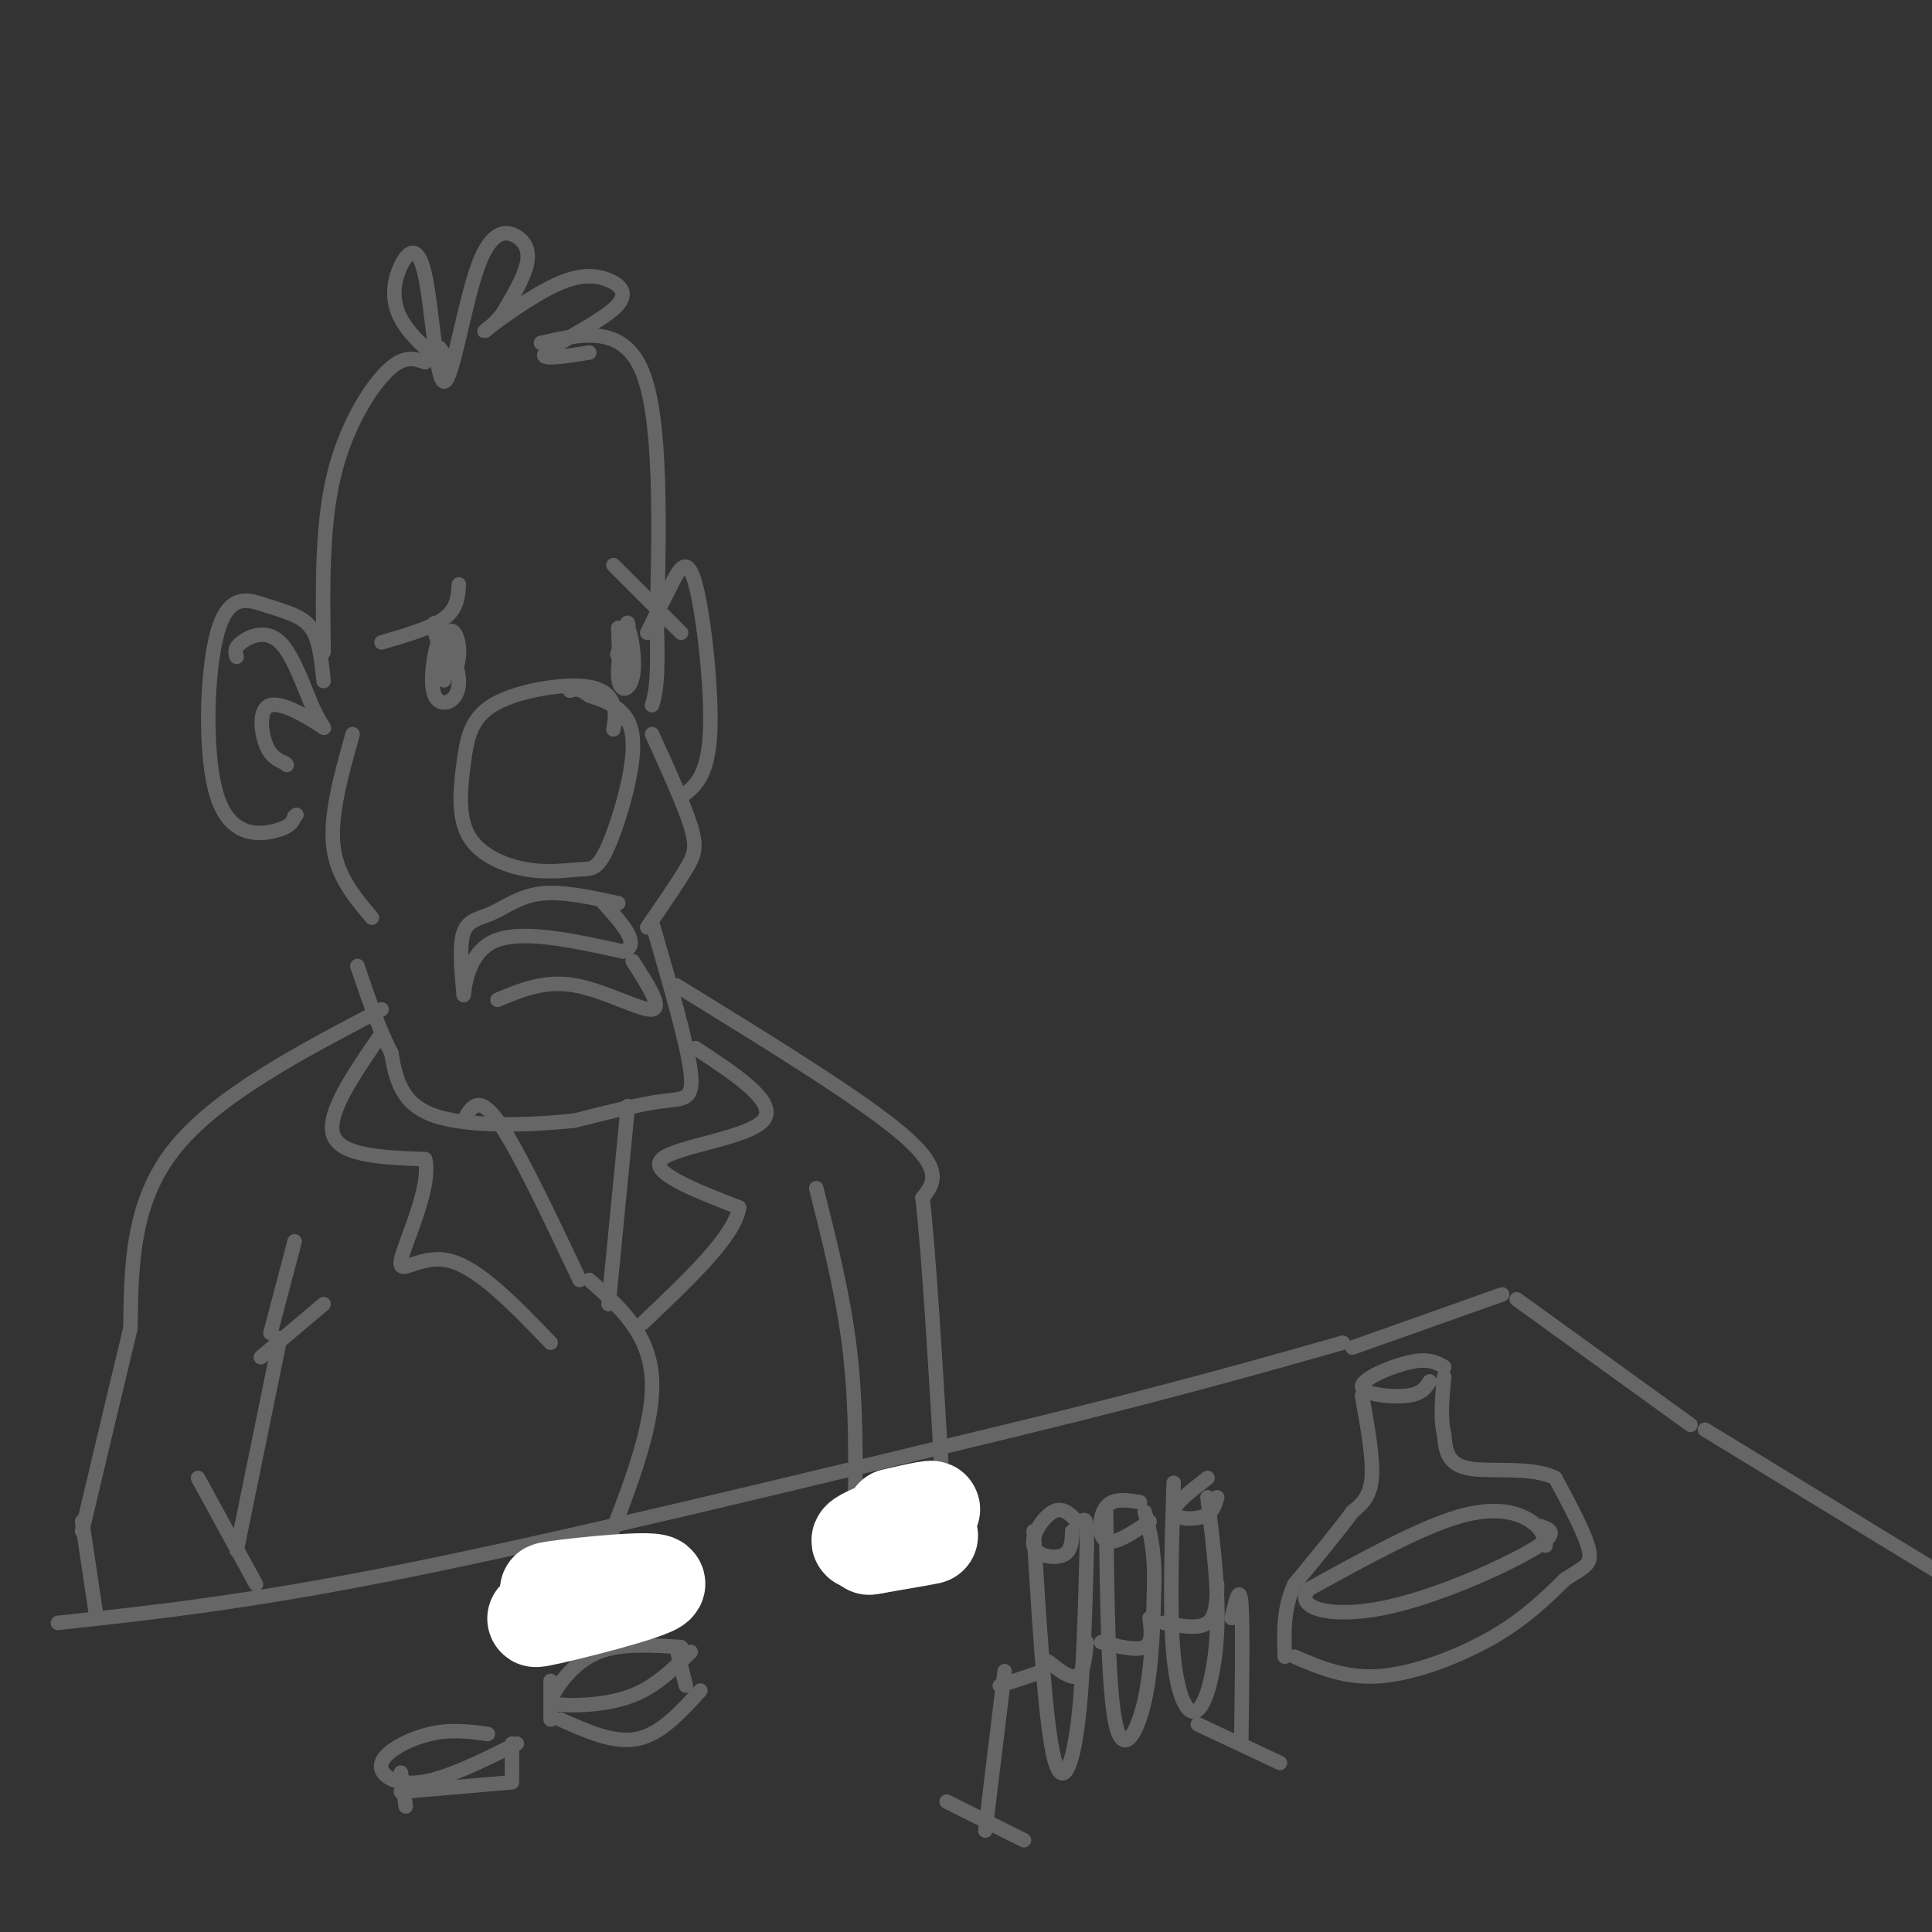 <svg viewBox='0 0 400 400' version='1.1' xmlns='http://www.w3.org/2000/svg' xmlns:xlink='http://www.w3.org/1999/xlink'><rect x="0" y="0" width="400" height="400" fill="#333333" stroke="none"/><g fill='none' stroke='rgb(102,102,102)' stroke-width='3' stroke-linecap='round' stroke-linejoin='round'><path d='M88,75c-2.200,-0.800 -4.400,-1.600 -8,2c-3.600,3.600 -8.600,11.600 -11,22c-2.400,10.400 -2.200,23.200 -2,36'/><path d='M67,141c-0.394,-3.813 -0.789,-7.627 -2,-10c-1.211,-2.373 -3.239,-3.307 -5,-4c-1.761,-0.693 -3.254,-1.147 -6,-2c-2.746,-0.853 -6.746,-2.105 -9,6c-2.254,8.105 -2.761,25.567 0,34c2.761,8.433 8.789,7.838 12,7c3.211,-0.838 3.606,-1.919 4,-3'/><path d='M61,169c0.667,-0.500 0.333,-0.250 0,0'/><path d='M49,136c-0.300,-0.880 -0.600,-1.761 1,-3c1.600,-1.239 5.098,-2.838 8,0c2.902,2.838 5.206,10.111 7,14c1.794,3.889 3.079,4.393 1,3c-2.079,-1.393 -7.521,-4.683 -10,-4c-2.479,0.683 -1.994,5.338 -1,8c0.994,2.662 2.497,3.331 4,4'/><path d='M59,158c0.667,0.667 0.333,0.333 0,0'/><path d='M91,72c1.407,1.998 2.814,3.996 1,3c-1.814,-0.996 -6.849,-4.986 -9,-9c-2.151,-4.014 -1.418,-8.053 0,-11c1.418,-2.947 3.522,-4.803 5,2c1.478,6.803 2.330,22.265 4,22c1.670,-0.265 4.159,-16.257 7,-24c2.841,-7.743 6.034,-7.239 8,-6c1.966,1.239 2.705,3.211 2,6c-0.705,2.789 -2.852,6.394 -5,10'/><path d='M104,65c-2.146,2.741 -5.012,4.592 -3,3c2.012,-1.592 8.901,-6.628 14,-9c5.099,-2.372 8.408,-2.079 11,-1c2.592,1.079 4.467,2.944 1,6c-3.467,3.056 -12.276,7.302 -14,9c-1.724,1.698 3.638,0.849 9,0'/><path d='M112,71c8.500,-1.917 17.000,-3.833 21,6c4.000,9.833 3.500,31.417 3,53'/><path d='M136,130c0.333,11.500 -0.333,13.750 -1,16'/><path d='M134,131c1.673,-3.381 3.345,-6.762 5,-10c1.655,-3.238 3.292,-6.333 5,0c1.708,6.333 3.488,22.095 3,31c-0.488,8.905 -3.244,10.952 -6,13'/><path d='M127,151c0.292,-1.608 0.584,-3.216 0,-5c-0.584,-1.784 -2.044,-3.745 -7,-4c-4.956,-0.255 -13.407,1.196 -18,4c-4.593,2.804 -5.327,6.963 -6,12c-0.673,5.037 -1.283,10.953 1,15c2.283,4.047 7.460,6.225 12,7c4.540,0.775 8.444,0.146 11,0c2.556,-0.146 3.765,0.192 6,-5c2.235,-5.192 5.496,-15.912 5,-22c-0.496,-6.088 -4.748,-7.544 -9,-9'/><path d='M122,144c-2.167,-1.667 -3.083,-1.333 -4,-1'/><path d='M93,135c-0.535,-2.599 -1.069,-5.198 -2,-3c-0.931,2.198 -2.258,9.194 -1,12c1.258,2.806 5.101,1.421 5,-3c-0.101,-4.421 -4.146,-11.878 -5,-12c-0.854,-0.122 1.482,7.091 3,9c1.518,1.909 2.216,-1.486 2,-4c-0.216,-2.514 -1.348,-4.147 -2,-3c-0.652,1.147 -0.826,5.073 -1,9'/><path d='M92,140c-0.167,1.500 -0.083,0.750 0,0'/><path d='M128,130c0.223,6.318 0.446,12.637 1,11c0.554,-1.637 1.438,-11.229 1,-12c-0.438,-0.771 -2.200,7.278 -2,11c0.200,3.722 2.362,3.118 3,0c0.638,-3.118 -0.246,-8.748 -1,-10c-0.754,-1.252 -1.377,1.874 -2,5'/><path d='M128,135c-0.333,0.833 -0.167,0.417 0,0'/><path d='M128,187c-5.810,-1.256 -11.619,-2.512 -16,-2c-4.381,0.512 -7.333,2.792 -10,4c-2.667,1.208 -5.048,1.345 -6,4c-0.952,2.655 -0.476,7.827 0,13'/><path d='M96,206c0.133,-0.511 0.467,-8.289 6,-11c5.533,-2.711 16.267,-0.356 27,2'/><path d='M129,197c3.833,-1.333 -0.083,-5.667 -4,-10'/><path d='M131,199c3.111,4.844 6.222,9.689 4,10c-2.222,0.311 -9.778,-3.911 -16,-5c-6.222,-1.089 -11.111,0.956 -16,3'/><path d='M135,152c3.311,7.289 6.622,14.578 8,19c1.378,4.422 0.822,5.978 -1,9c-1.822,3.022 -4.911,7.511 -8,12'/><path d='M73,152c-2.333,8.333 -4.667,16.667 -4,23c0.667,6.333 4.333,10.667 8,15'/><path d='M135,191c3.644,12.511 7.289,25.022 8,31c0.711,5.978 -1.511,5.422 -6,6c-4.489,0.578 -11.244,2.289 -18,4'/><path d='M119,232c-8.844,0.978 -21.956,1.422 -29,-1c-7.044,-2.422 -8.022,-7.711 -9,-13'/><path d='M81,218c-2.667,-5.167 -4.833,-11.583 -7,-18'/><path d='M96,232c1.500,-2.750 3.000,-5.500 7,0c4.000,5.500 10.500,19.250 17,33'/><path d='M126,270c0.000,0.000 4.000,-41.000 4,-41'/><path d='M79,214c-5.750,8.333 -11.500,16.667 -10,21c1.500,4.333 10.250,4.667 19,5'/><path d='M88,240c1.464,5.726 -4.375,17.542 -5,21c-0.625,3.458 3.964,-1.440 10,0c6.036,1.440 13.518,9.220 21,17'/><path d='M144,217c8.600,5.667 17.200,11.333 14,15c-3.200,3.667 -18.200,5.333 -21,8c-2.800,2.667 6.600,6.333 16,10'/><path d='M153,250c-0.667,5.667 -10.333,14.833 -20,24'/><path d='M122,265c6.333,5.583 12.667,11.167 13,21c0.333,9.833 -5.333,23.917 -11,38'/><path d='M140,204c19.250,11.833 38.500,23.667 47,31c8.500,7.333 6.250,10.167 4,13'/><path d='M191,248c1.333,11.667 2.667,34.333 4,57'/><path d='M79,209c-17.167,9.000 -34.333,18.000 -43,29c-8.667,11.000 -8.833,24.000 -9,37'/><path d='M27,275c-3.167,13.167 -6.583,27.583 -10,42'/><path d='M56,276c0.000,0.000 5.000,-19.000 5,-19'/><path d='M54,281c0.000,0.000 13.000,-11.000 13,-11'/><path d='M58,277c0.000,0.000 -9.000,44.000 -9,44'/><path d='M169,246c2.833,11.250 5.667,22.500 7,34c1.333,11.500 1.167,23.250 1,35'/><path d='M12,336c20.000,-2.167 40.000,-4.333 73,-11c33.000,-6.667 79.000,-17.833 125,-29'/><path d='M210,296c32.167,-7.833 50.083,-12.917 68,-18'/><path d='M299,283c-1.589,-0.911 -3.179,-1.821 -7,-1c-3.821,0.821 -9.875,3.375 -10,5c-0.125,1.625 5.679,2.321 9,2c3.321,-0.321 4.161,-1.661 5,-3'/><path d='M282,289c1.167,6.500 2.333,13.000 2,17c-0.333,4.000 -2.167,5.500 -4,7'/><path d='M280,313c-2.667,3.667 -7.333,9.333 -12,15'/><path d='M268,328c-2.333,5.000 -2.167,10.000 -2,15'/><path d='M268,343c5.378,2.311 10.756,4.622 18,4c7.244,-0.622 16.356,-4.178 23,-8c6.644,-3.822 10.822,-7.911 15,-12'/><path d='M324,327c3.756,-2.533 5.644,-2.867 5,-6c-0.644,-3.133 -3.822,-9.067 -7,-15'/><path d='M322,306c-4.867,-2.467 -13.533,-1.133 -18,-2c-4.467,-0.867 -4.733,-3.933 -5,-7'/><path d='M299,297c-0.833,-3.167 -0.417,-7.583 0,-12'/><path d='M320,320c-0.289,-1.667 -0.578,-3.333 -3,-5c-2.422,-1.667 -6.978,-3.333 -15,-1c-8.022,2.333 -19.511,8.667 -31,15'/><path d='M271,329c-3.226,3.881 4.208,6.083 15,4c10.792,-2.083 24.940,-8.452 31,-12c6.060,-3.548 4.030,-4.274 2,-5'/><path d='M243,307c-0.435,13.625 -0.869,27.250 0,36c0.869,8.750 3.042,12.625 5,11c1.958,-1.625 3.702,-8.750 4,-17c0.298,-8.250 -0.851,-17.625 -2,-27'/><path d='M250,306c-3.556,2.756 -7.111,5.511 -7,7c0.111,1.489 3.889,1.711 6,1c2.111,-0.711 2.556,-2.356 3,-4'/><path d='M229,313c0.222,18.578 0.444,37.156 2,44c1.556,6.844 4.444,1.956 6,-5c1.556,-6.956 1.778,-15.978 2,-25'/><path d='M239,327c0.000,-6.500 -1.000,-10.250 -2,-14'/><path d='M236,311c-2.756,-0.444 -5.511,-0.889 -7,1c-1.489,1.889 -1.711,6.111 0,7c1.711,0.889 5.356,-1.556 9,-4'/><path d='M214,317c1.178,19.156 2.356,38.311 4,46c1.644,7.689 3.756,3.911 5,-5c1.244,-8.911 1.622,-22.956 2,-37'/><path d='M225,321c0.167,-7.167 -0.417,-6.583 -1,-6'/><path d='M223,315c-1.494,-1.548 -2.988,-3.095 -5,-2c-2.012,1.095 -4.542,4.833 -4,7c0.542,2.167 4.155,2.762 6,2c1.845,-0.762 1.923,-2.881 2,-5'/><path d='M252,328c-0.083,3.333 -0.167,6.667 -2,8c-1.833,1.333 -5.417,0.667 -9,0'/><path d='M238,335c0.333,2.583 0.667,5.167 -1,6c-1.667,0.833 -5.333,-0.083 -9,-1'/><path d='M225,340c-0.333,3.167 -0.667,6.333 -2,7c-1.333,0.667 -3.667,-1.167 -6,-3'/><path d='M216,346c0.000,0.000 -9.000,3.000 -9,3'/><path d='M208,346c0.000,0.000 -4.000,33.000 -4,33'/><path d='M196,373c0.000,0.000 16.000,8.000 16,8'/><path d='M255,335c0.833,-3.583 1.667,-7.167 2,-3c0.333,4.167 0.167,16.083 0,28'/><path d='M248,357c0.000,0.000 17.000,8.000 17,8'/><path d='M95,121c-0.167,2.500 -0.333,5.000 -3,7c-2.667,2.000 -7.833,3.500 -13,5'/><path d='M127,117c0.000,0.000 14.000,14.000 14,14'/><path d='M280,279c0.000,0.000 31.000,-11.000 31,-11'/><path d='M314,269c0.000,0.000 36.000,26.000 36,26'/><path d='M353,296c0.000,0.000 59.000,36.000 59,36'/><path d='M141,341c-6.198,-0.391 -12.396,-0.781 -17,1c-4.604,1.781 -7.616,5.735 -9,8c-1.384,2.265 -1.142,2.841 2,3c3.142,0.159 9.183,-0.097 14,-2c4.817,-1.903 8.408,-5.451 12,-9'/><path d='M101,359c-3.821,-0.512 -7.643,-1.024 -12,0c-4.357,1.024 -9.250,3.583 -10,6c-0.750,2.417 2.643,4.690 8,4c5.357,-0.690 12.679,-4.345 20,-8'/><path d='M83,367c0.000,0.000 1.000,7.000 1,7'/><path d='M106,361c0.000,0.000 0.000,7.000 0,7'/><path d='M83,371c0.000,0.000 23.000,-2.000 23,-2'/><path d='M114,348c0.000,0.000 0.000,8.000 0,8'/><path d='M140,341c0.000,0.000 2.000,8.000 2,8'/><path d='M116,356c5.583,2.500 11.167,5.000 16,4c4.833,-1.000 8.917,-5.500 13,-10'/><path d='M17,315c0.000,0.000 3.000,20.000 3,20'/><path d='M41,306c0.000,0.000 12.000,22.000 12,22'/></g>
<g fill='none' stroke='rgb(255,255,255)' stroke-width='20' stroke-linecap='round' stroke-linejoin='round'><path d='M185,314c5.024,-1.143 10.048,-2.286 7,-1c-3.048,1.286 -14.167,5.000 -14,6c0.167,1.000 11.619,-0.714 14,-1c2.381,-0.286 -4.310,0.857 -11,2'/><path d='M181,320c-1.833,0.333 -0.917,0.167 0,0'/><path d='M127,330c-9.738,2.935 -19.476,5.869 -15,5c4.476,-0.869 23.167,-5.542 24,-7c0.833,-1.458 -16.190,0.298 -21,1c-4.810,0.702 2.595,0.351 10,0'/></g>
</svg>